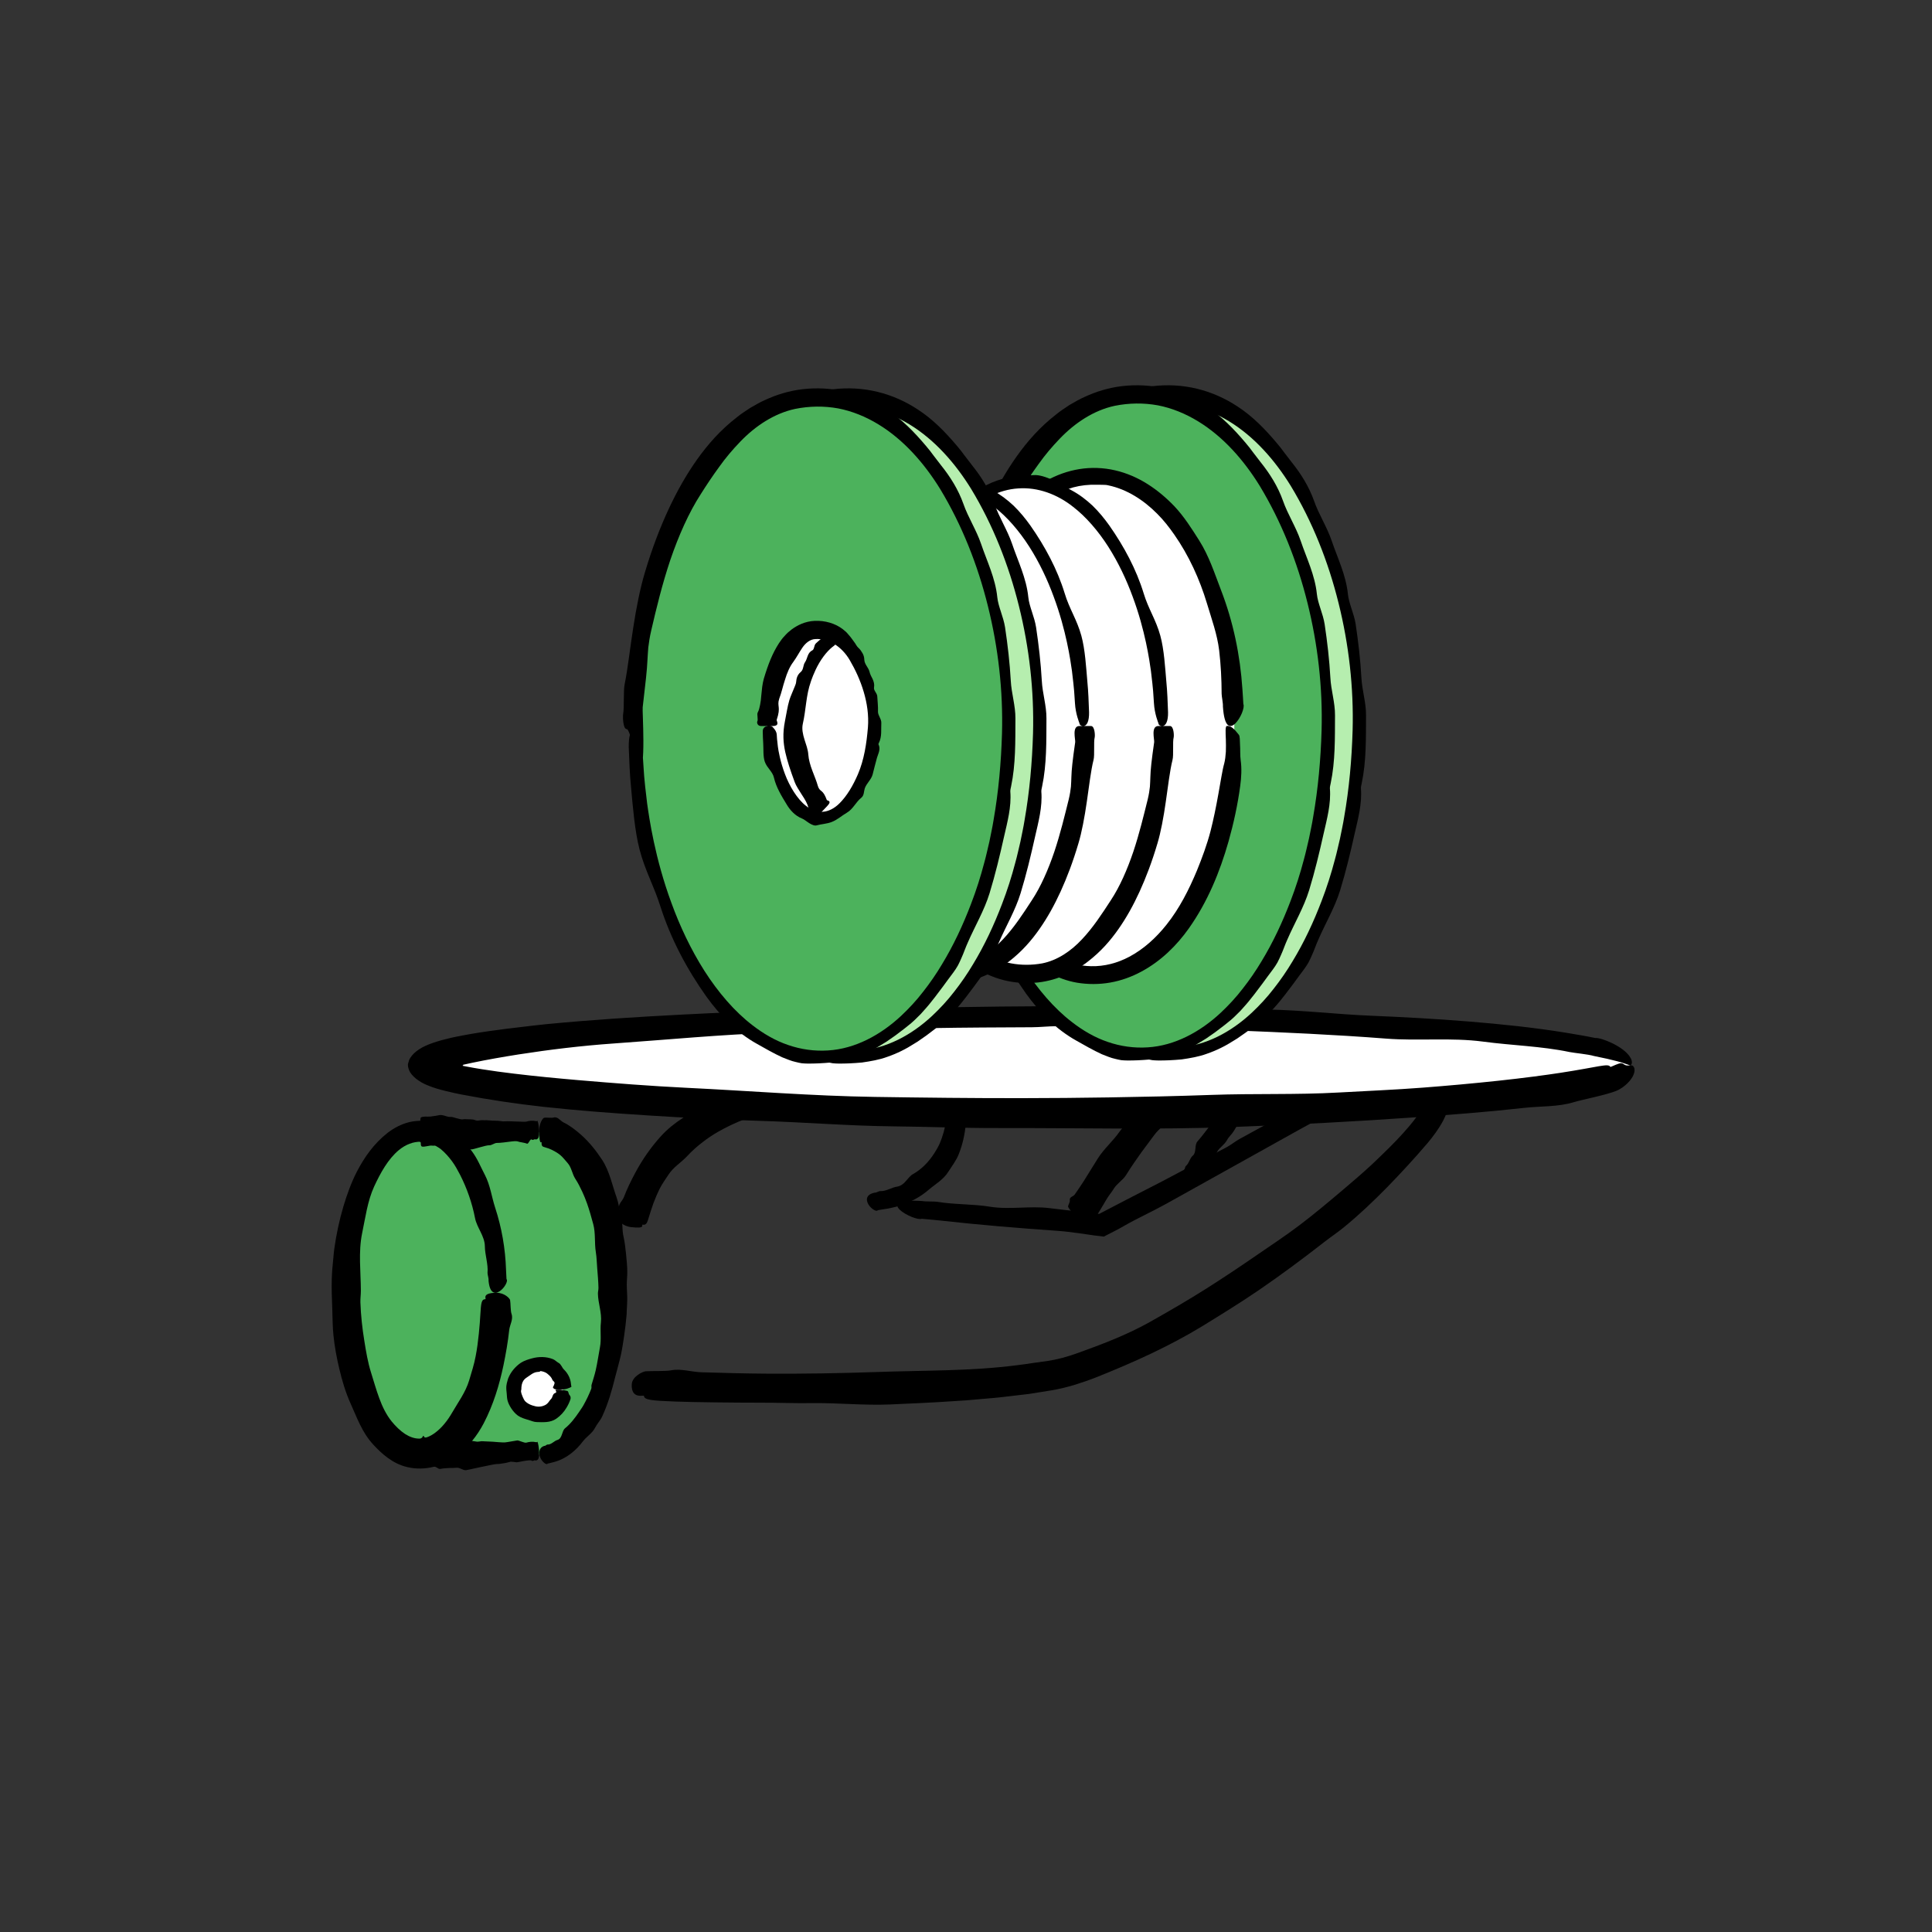 <?xml version="1.0" encoding="utf-8"?>
<!-- Generator: Adobe Illustrator 23.0.4, SVG Export Plug-In . SVG Version: 6.00 Build 0)  -->
<svg version="1.0" xmlns="http://www.w3.org/2000/svg" xmlns:xlink="http://www.w3.org/1999/xlink" x="0px" y="0px"
	 viewBox="0 0 500 500" style="enable-background:new 0 0 500 500;" xml:space="preserve">
<rect x="0" y="0" width="500" height="500" fill="#333333" stroke="none"/>
<style type="text/css">
	.st0{fill:#4CB25C;}
	.st1{fill:#B6EEAF;}
	.st2{fill:#FFFFFF;}
	.st3{fill:none;}
	.st4{fill:none;stroke:#FFFFFF;stroke-miterlimit:10;}
	.st5{fill:none;stroke:#000000;stroke-miterlimit:10;}
	.st6{display:none;}
	.st7{display:inline;fill:none;stroke:#B6EEAF;stroke-width:4;stroke-miterlimit:10;}
</style>
<g id="Ebene_3">
</g>
<g id="Ebene_2">
	<g>
		<g>
			<polygon class="st0" points="91.82,312.82 89.32,343.02 98.04,369.62 110.04,378.46 144.18,376.1 156.31,356.3 159.22,329.24 
				155.39,309.91 145.72,293.99 142.19,293.01 105.38,293.01 			"/>
		</g>
		<g>
			<g>
				<path d="M227.16,313.21c0.52-0.09,1.16-0.23,1.82-0.31c1.01-0.11,2.02-0.39,3.03-0.62c0.99-0.32,2-0.6,2.95-1.05
					c1.94-0.81,3.79-1.94,5.41-3.34c1.7-1.45,3.8-2.62,5.04-4.62c0.93-1.47,2.03-2.87,2.68-4.49c1.05-2.58,1.6-5.26,1.88-7.92
					c0.13-1.33,0.18-2.65,0.18-3.97c0-0.51-0.02-1.7-0.09-2.64c-0.05-0.99-0.19-1.93-0.33-2.86c-0.11-0.61-0.16-1.28-0.31-1.86
					c-1.88-0.24-3.75-0.49-5.7-0.67l-2-0.18l-1.83-0.13c-2.17-0.11-4.33-0.16-6.49-0.19c-2.66-0.05-5.31-0.06-7.96-0.04
					c-0.46,0.01-0.92,0.06-1.37,0.08c-1.34,0.03-2.69,0.05-4.03,0.13c-1.76,0.09-3.52,0.32-5.28,0.4c-1.61,0.07-3.22,0-4.83,0.07
					c-1,0.03-2.07,0.15-3.1,0.25c-1.04,0.09-2.08,0.21-3.11,0.39c-2.2,0.3-4.4,0.69-6.55,1.29c-1.31,0.41-2.69,0.58-4.04,0.89
					c-0.68,0.14-1.36,0.28-2.04,0.45c-0.67,0.2-1.33,0.42-1.98,0.69c-1.98,0.83-4.06,1.5-5.96,2.57l-3.22,1.82
					c-1.05,0.65-2.15,1.24-3.18,1.96c-2.1,1.35-4.09,2.94-5.77,4.81c-2.59,2.87-4.8,6.07-6.6,9.45c-1.08,2.03-2.1,4.09-2.92,6.25
					c-0.38,1.01-1.52,1.77-1.25,2.96c0.15,0.68-0.22,2.08-0.18,2.78c0.01,0.35,1.19,1.77,3.22,2.01c1.99,0.23,2.65,0.12,2.87-0.11
					c0.22-0.22,0-0.55,0.15-0.52c1.04,0.17,1.2-0.4,1.79-2.37c0.22-0.71,0.57-1.87,1.03-3.13c0.46-1.26,1.04-2.6,1.59-3.72
					c0.68-1.33,1.55-2.56,2.38-3.8c1.24-1.91,3.3-3.1,4.79-4.73c1.23-1.32,2.59-2.54,4.04-3.64c1.2-0.93,2.47-1.78,3.8-2.56
					c2.27-1.3,4.65-2.44,7.13-3.38c3.18-1.26,6.69-1.34,10.02-2.04c0.98-0.17,1.98-0.31,2.97-0.43l3-0.28
					c1.16-0.14,2.45-0.23,3.67-0.35c1.24-0.12,2.48-0.23,3.72-0.3c0.74-0.05,1.49,0.07,2.23,0.02c3.64-0.22,7.26-1.49,10.92-1.49
					c3.1,0.01,6.21-0.65,9.31-0.51l4.01,0.13l0.98,0c0.29,0,0.6,0,0.91,0.02c0.1,0.05,0.07,0.22,0.11,0.33
					c0.06,0.41,0.09,0.83,0.1,1.27c0.01,0.12,0,0.69,0,1.12c-0.02,0.45-0.02,0.9-0.05,1.34c-0.02,0.45,0.21,0.93,0.15,1.38
					c-0.28,2.15-0.87,4.22-1.69,6.15c-0.39,0.87-0.87,1.69-1.38,2.48c-1.42,2.23-3.26,4.13-5.5,5.4c-0.72,0.36-1.2,1.11-1.82,1.76
					c-0.58,0.71-1.3,1.28-2.16,1.46c-1.57,0.2-2.92,1.27-4.58,1.19c-0.28-0.02-0.97,0.45-1.33,0.39c-2.29,0.45-2.36,1.86-1.69,3.01
					C225.37,312.81,226.86,313.71,227.16,313.21z"/>
			</g>
		</g>
		<g>
			<g>
				<path d="M238.54,315.42c1.31,0.12,2.95,0.25,4.59,0.43c10.13,1.13,20.23,1.97,30.43,2.68c1.88,0.13,3.74,0.36,5.6,0.62l2.79,0.4
					l1.39,0.2l2.33,0.28c1-0.52,2.01-1.03,3.02-1.55c0.73-0.38,1.45-0.77,2.17-1.19c3.56-2.04,7.34-3.74,10.93-5.73l34.58-19.27
					c5.2-2.86,10.47-5.61,15.72-8.38l0.47-0.32l-0.07,0.06l-0.04,0.03l-0.01,0.01l0,0c0.6,0.85-0.83-1.15-0.68-0.94l0.01,0.02
					l0.05,0.07c0.14,0.18,0.27,0.36,0.39,0.55l0.18,0.28c0.05,0.09,0.01,0.03,0.02,0.05c-0.01,0,0.01,0,0.01-0.01l0.1-0.05
					c0.1-0.04,0.18-0.09,0.32-0.13c0.23-0.09,0.53-0.17,0.82-0.24c0.61-0.13,1.28-0.23,1.99-0.26c2.45-0.15,5.15,0.19,7.8,0.72
					c0.67,0.12,1.33,0.29,2,0.45l1,0.24l0.82,0.23c0.39,0.13,1.03,0.2,1.15,0.72c0.07,0.29-0.01,0.6-0.11,0.87
					c-0.06,0.14-0.11,0.27-0.19,0.41c-0.05,0.09-0.05,0.1-0.14,0.26l-0.29,0.49c-0.8,1.31-1.81,2.64-2.89,3.92
					c-2.16,2.58-4.59,5.06-7.1,7.47c-0.87,0.83-1.72,1.69-2.61,2.51c-2.6,2.4-5.3,4.72-8.02,7.01c-3.57,3.02-7.17,6.04-10.91,8.86
					c-3.41,2.58-6.99,4.94-10.51,7.36c-4.44,3.06-8.91,6.06-13.46,8.94c-4.82,3.05-9.75,5.9-14.68,8.68
					c-6.08,3.4-12.63,5.85-18.96,8.12c-2.45,0.87-4.9,1.54-7.37,1.91l-3.93,0.55c-1.31,0.19-2.61,0.41-3.94,0.55
					c-12.01,1.57-24.31,1.33-36.55,1.78c-9.41,0.32-18.84,0.48-28.28,0.42c-5.66-0.03-11.32-0.2-16.97-0.36
					c-2.67-0.09-5.22-1-7.79-0.51c-1.5,0.29-4.97,0.14-6.58,0.25c-0.79,0.05-3.53,1.34-3.64,3.36c-0.21,4,3.15,2.71,3.16,3.02
					c0.06,1.04,1.99,1.23,8.23,1.46c4.51,0.17,14.56,0.29,21.94,0.29c4.44-0.01,8.89,0.18,13.34,0.11
					c6.7-0.08,13.42,0.63,20.15,0.35c5.46-0.25,10.92-0.47,16.39-0.85l3.42-0.22l3.43-0.3c2.28-0.21,4.56-0.36,6.86-0.66
					c1.95-0.23,3.9-0.44,5.86-0.69l5.88-0.94c1.99-0.33,4.09-0.85,6.03-1.44c1.95-0.6,3.87-1.27,5.73-2.01
					c9.51-3.81,18.71-7.95,27.3-13.19c4.98-3.07,9.96-6.13,14.77-9.43c5.72-3.92,11.27-8.05,16.73-12.31
					c1.63-1.27,3.36-2.42,4.97-3.73c3.96-3.22,7.68-6.76,11.28-10.42c3.59-3.69,7.08-7.46,10.51-11.49
					c1.45-1.73,2.82-3.57,4.01-5.77c0.76-1.49,1.49-3.32,1.52-4.99c0.06-0.85-0.15-1.67-0.43-2.45c-0.34-0.77-0.88-1.44-1.51-1.95
					c-0.32-0.26-0.69-0.44-1.04-0.66c-0.35-0.2-0.81-0.31-1.2-0.46c-0.4-0.16-0.87-0.24-1.3-0.37l-1.1-0.28
					c-1.09-0.25-2.19-0.48-3.29-0.69c-2.21-0.41-4.47-0.71-6.81-0.84c-1.4-0.09-2.86-0.04-4.35,0.15c-0.75,0.1-1.51,0.24-2.3,0.49
					c-0.39,0.11-0.8,0.26-1.21,0.43c-0.22,0.1-0.41,0.18-0.65,0.31c-0.26,0.15-0.38,0.19-0.86,0.56l0.45-0.3l-14.79,8.23l-13.8,7.55
					c-1.16,0.64-2.18,1.51-3.34,2.13l-16.68,8.83l-7.65,3.93c-2.9,1.5-5.79,3.01-8.68,4.51l-6.05-0.68l-6.84-0.81
					c-5.08-0.63-10.29,0.45-15.33-0.36c-4.54-0.74-9.16-0.52-13.69-1.28c-0.79-0.13-2.98-0.01-3.95-0.2
					C225.27,309.97,236.66,316.19,238.54,315.42z"/>
			</g>
		</g>
		<g>
			<g>
				<path d="M310.39,305.18c0.18-0.26,0.38-0.61,0.62-0.92c1.52-1.93,2.8-4,3.98-6.17c0.62-1.15,1.91-1.83,2.53-2.99
					c0.46-0.88,1.27-1.53,1.78-2.38c0.83-1.35,1.63-2.73,2.43-4.1l0.6-1.03l0.3-0.51l0.52-0.83l2.06-3.26
					c0.69-1.19,1.37-2.35,2.12-3.56l0.28-0.45c0.03-0.07,0.13-0.16,0.1-0.21l-0.24-0.1l-0.95-0.39l-1.92-0.76
					c-1.96-0.77-4.18-1.4-6.43-1.9l-1.42-0.3c-0.45-0.08-0.9-0.18-1.35-0.25c-0.91-0.15-1.83-0.28-2.76-0.36
					c-0.32-0.03-0.65-0.01-0.97-0.03l-0.72-0.03l-0.44-0.02c-0.18-0.01-0.36,0-0.54,0.01c-0.36,0.08-0.72,0.11-1.08,0.16
					c-0.36,0.08-0.69,0.24-1.03,0.36c-0.47,0.15-0.85,0.41-1.17,0.6l-0.49,0.31l-0.41,0.32c-0.57,0.42-1.06,0.85-1.56,1.25
					c-0.91,0.73-1.85,1.35-2.67,2.1c-1.03,0.94-1.94,1.96-2.86,2.96c-0.95,1.07-1.92,2.12-2.75,3.27c-1.01,1.42-2.63,2.35-3.62,3.77
					c-0.77,1.09-1.79,1.98-2.55,3.08c-1.71,2.48-4.08,4.46-5.68,7.02l-3.65,5.87c-0.73,1.17-1.54,2.28-2.31,3.43
					c-0.36,0.54-1.41,0.6-1.27,1.44c0.09,0.49-0.39,1.19-0.46,1.62c-0.03,0.21,0.78,1.54,2.48,2.64c3.35,2.18,2.56,0.75,2.83,0.91
					c0.89,0.55,1.21,0.22,2.03-1.01c0.59-0.89,1.79-2.96,2.69-4.47c0.54-0.91,1.25-1.71,1.79-2.61c0.83-1.37,2.38-2.22,3.21-3.58
					c0.67-1.11,1.4-2.17,2.12-3.24c0.6-0.89,1.22-1.77,1.85-2.64l3.27-4.4c1.37-1.89,3.45-3.19,4.87-4.97
					c0.83-1.03,1.81-1.94,2.69-2.86c1.04-1.11,2.07-2.23,3.08-3.04c0.31-0.28,0.67-0.28,0.94-0.5c0.12-0.07,0.28-0.18,0.3-0.24
					c0.02-0.06-0.01-0.09-0.01-0.15c0-0.06,0.01-0.12,0.03-0.19c0.03-0.03-0.01-0.07,0.12-0.1l0.4-0.1
					c1.06-0.24,2.18-0.43,3.28-0.24c0.46,0.06,0.93,0.12,1.41,0.14l0.72,0.04c0.29,0.02,0.27-0.03,0.39-0.04
					c0.36-0.09,0.88-0.13,1.25,0c0.33,0.12,0.79,0.19,1.18,0.32c-0.14,0.3-0.28,0.63-0.48,0.99c-0.13,0.23-0.28,0.46-0.42,0.7
					l-0.62,1c-0.17,0.27-0.11,0.69-0.29,0.95c-0.86,1.24-1.76,2.46-2.67,3.67c-0.41,0.55-0.87,1.07-1.3,1.62
					c-1.21,1.54-2.35,3.13-3.65,4.61c-0.82,0.93-0.2,2.82-1.17,3.64c-0.87,0.74-0.96,2.01-1.86,2.74c-0.16,0.13-0.18,0.74-0.39,0.88
					C305.06,305.57,310.93,306.07,310.39,305.18z"/>
			</g>
		</g>
		<g>
			<g>
				<path d="M141.75,378.76c0.44-0.05,0.95-0.24,1.49-0.35c3.31-0.84,5.82-3.02,7.6-5.37c0.93-1.24,2.4-2.07,3.12-3.46
					c0.52-1.04,1.37-1.9,1.86-2.95c1.56-3.36,2.55-6.84,3.4-10.29c0.5-1.99,1.1-3.94,1.52-5.94c0.32-1.52,0.54-3.05,0.77-4.58
					c0.27-1.88,0.51-3.77,0.66-5.66c0.03-0.33,0.01-0.66,0.03-0.99c0.05-0.96,0.13-1.92,0.13-2.89c0.01-1.27-0.12-2.53-0.12-3.79
					c-0.01-1.15,0.16-2.31,0.13-3.47c-0.02-1.46-0.16-2.92-0.31-4.37c-0.16-1.54-0.32-3.09-0.66-4.6c-0.44-1.85-0.14-3.87-0.7-5.73
					c-0.42-1.43-0.57-2.94-1.07-4.36c-1.16-3.18-1.78-6.69-3.74-9.75c-1.52-2.31-3.25-4.55-5.5-6.54c-1.33-1.18-2.81-2.35-4.58-3.22
					c-0.41-0.21-0.74-0.59-1.15-0.88c-0.39-0.3-0.83-0.52-1.37-0.35c-0.61,0.16-1.85-0.07-2.45,0.06c-0.33,0.07-1.31,1.43-1.26,3.46
					c0.02,4,0.6,2.59,0.62,2.9c-0.04,0.52,0.03,0.8,0.21,0.99c0.09,0.09,0.21,0.16,0.38,0.2c0.16,0.06,0.36,0.13,0.6,0.19
					c0.69,0.16,2.39,0.89,3.6,1.88c0.72,0.58,1.28,1.37,1.94,2.09c1.01,1.12,1.17,2.83,2,4.1c0.69,1.04,1.26,2.19,1.8,3.35
					c0.45,0.97,0.86,1.98,1.22,3c0.63,1.75,1.11,3.56,1.61,5.37c0.64,2.34,0.28,4.86,0.67,7.23c0.23,1.39,0.24,2.81,0.36,4.21
					c0.13,1.67,0.29,3.34,0.32,5.02c0.01,0.5-0.14,1-0.14,1.5c0.03,2.45,1.05,4.99,0.77,7.48c-0.24,2.1,0.16,4.29-0.24,6.39
					c-0.38,2.01-0.65,4.03-1.11,6.02c-0.29,1.27-0.71,2.5-1.07,3.74c-0.09,0.31,0.05,0.71-0.07,1.01c-0.56,1.45-1.23,2.85-1.98,4.19
					c-0.33,0.62-0.76,1.17-1.13,1.75c-1.09,1.61-2.26,3.15-3.68,4.29c-0.44,0.36-0.59,0.98-0.81,1.6c-0.21,0.62-0.51,1.21-1.08,1.39
					c-0.99,0.27-1.63,1.28-2.69,1.22c-0.17-0.01-0.54,0.42-0.78,0.34c-1.31,0.38-1.55,1.71-1.09,2.93c0.23,0.6,0.65,1.15,1.07,1.48
					C141.24,378.93,141.64,379.01,141.75,378.76z"/>
			</g>
		</g>
		<g>
			<g>
				<path d="M131.08,331.03c-0.03-0.7-0.08-1.58-0.12-2.46c-0.18-5.44-1.11-10.84-2.83-16.08c-0.9-2.76-1.24-5.73-2.64-8.42
					c-1.06-2.01-1.91-4.19-3.35-6.11c-1.14-1.53-2.45-2.99-4.01-4.28c-1.56-1.28-3.4-2.4-5.5-3.05c-2.1-0.65-4.44-0.74-6.6-0.25
					c-2.16,0.51-4.06,1.54-5.67,2.76c-3.66,2.87-6.14,6.47-8.06,10.2c-1.45,2.85-2.5,5.83-3.41,8.82c-1.09,3.69-1.88,7.43-2.4,11.21
					c-0.1,0.65-0.12,1.31-0.2,1.97c-0.2,1.92-0.38,3.84-0.43,5.76c-0.07,2.53,0.04,5.06,0.13,7.58c0.08,2.3,0.07,4.62,0.31,6.93
					c0.3,2.91,0.83,5.8,1.52,8.67c0.72,3.03,1.61,6.07,2.92,8.97c1.61,3.53,2.91,7.42,5.86,10.61c1.12,1.21,2.34,2.41,3.8,3.47
					c1.45,1.05,3.17,1.95,5.1,2.37c2.17,0.51,4.52,0.45,6.67-0.08c2.16-0.53,4.1-1.52,5.75-2.7c3.29-2.38,5.59-5.4,7.26-8.56
					c2.53-4.87,4.04-9.93,5.11-14.99c0.63-3.04,1.16-6.08,1.49-9.14c0.16-1.43,1.11-2.78,0.6-4.2c-0.28-0.83-0.21-2.71-0.37-3.58
					c-0.08-0.44-1.47-1.89-3.5-1.88c-4,0.01-2.58,1.63-2.89,1.65c-1.05,0.04-1.12,0.99-1.31,4.05c-0.12,2.21-0.5,7.15-1.21,10.7
					c-0.39,2.14-1.07,4.2-1.68,6.26c-0.93,3.12-2.92,5.75-4.4,8.34c-1.21,2.11-2.73,3.99-4.39,5.21c-1.38,1.05-2.8,1.54-4.2,1.53
					c-1.19-0.01-2.41-0.44-3.63-1.22c-1.21-0.81-2.38-1.93-3.45-3.24c-1.36-1.7-2.39-3.77-3.18-5.95c-0.81-2.18-1.44-4.44-2.15-6.7
					c-0.83-2.64-1.29-5.41-1.73-8.17c-0.54-3.28-0.9-6.62-1.02-9.97c-0.03-1,0.12-2.01,0.12-3.01c-0.01-4.9-0.68-9.97,0.32-14.86
					c0.86-4.09,1.39-8.35,3.12-12.13c1.66-3.58,3.61-7.1,6.38-9.41c1.76-1.45,3.77-2.24,5.77-2.16c0.25-0.01,0.51-0.04,0.78-0.06
					c0.27-0.04,0.54-0.04,0.8,0.04c2.48,0.68,4.68,2.7,6.42,5.06c0.8,1.08,1.45,2.29,2.09,3.51c1.77,3.48,3.11,7.29,3.87,11.22
					c0.48,2.45,2.51,4.65,2.54,7.26c0.02,2.32,0.89,4.56,0.69,6.9c-0.03,0.4,0.35,1.48,0.26,1.99c0.3,3.35,1.66,3.57,2.88,2.76
					C130.56,333.36,131.57,331.49,131.08,331.03z"/>
			</g>
		</g>
		<g>
			<g>
				<path d="M139.01,290.14c-0.11,0-0.24,0.03-0.37,0c-0.82-0.19-1.64-0.09-2.46,0.14c-0.44,0.12-4.42-0.18-5.48-0.08
					c-0.61,0.06-1.22-0.1-1.83-0.14c-0.46-0.03-0.93-0.02-1.39-0.04c-0.57-0.03-1.14-0.08-1.71-0.12c-0.1-0.01-0.2,0.03-0.3,0.03
					c-0.29-0.01-0.58-0.05-0.87-0.03c-0.38,0.02-0.76,0.14-1.14,0.11c-0.35-0.02-0.69-0.23-1.04-0.28
					c-0.44-0.06-0.88-0.05-1.31-0.06c-0.46-0.01-0.93-0.07-1.39,0.02c-0.57,0.11-2.59-0.69-3.03-0.64
					c-0.99,0.12-1.99-0.64-2.98-0.46c-0.76,0.14-1.53,0.28-2.29,0.37c-0.46,0.05-0.91,0.01-1.37,0.01c-0.22,0-1.03,0.08-1.16,0.26
					c-0.06,0.09-0.28,1.5-0.28,3.53c0,4,0.26,2.56,0.27,2.87c0.01,1.04,0.16,1.13,0.66,1.13c0.36,0,1.17-0.17,1.76-0.27
					c0.36-0.06,0.71,0.06,1.07,0c0.54-0.1,1.07,0.68,1.61,0.57c0.44-0.1,0.87-0.13,1.31-0.17c0.36-0.04,0.73-0.06,1.09-0.07
					c0.62-0.02,1.24,0.01,1.86-0.06c0.8-0.09,1.59,0.71,2.39,0.63c0.46-0.05,0.93,0.08,1.39,0.08c0.55-0.01,3.76-1.11,4.57-1.07
					c0.69,0.04,1.38-0.64,2.06-0.61c0.66,0.03,2.83-0.26,3.25-0.32c0.11-0.01,1.33-0.19,1.84-0.12c0.23,0.03,0.46,0.12,0.69,0.18
					c0.65,0.15,1.31,0.2,1.96,0.45c0.41,0.16,0.82-1.4,1.23-1.06c0.37,0.31,0.74-0.33,1.11,0.01c0.06,0.06,0.24-0.26,0.32-0.16
					C140.11,294.34,139.15,289.2,139.01,290.14z"/>
			</g>
		</g>
		<g>
			<g>
				<path d="M139.01,373.22c-0.11,0-0.24,0.03-0.37,0c-0.82-0.19-1.64-0.09-2.46,0.14c-0.44,0.12-1.96-0.63-2.3-0.58
					c-1.06,0.14-2.12,0.4-3.19,0.51c-0.61,0.06-2.76-0.15-3.23-0.18c-0.57-0.03-1.91-0.09-2.01-0.09c-0.29-0.01-0.58-0.05-0.87-0.03
					c-0.38,0.02-0.76,0.14-1.14,0.11c-0.35-0.02-1.92-0.33-2.36-0.34c-0.46-0.01-0.93-0.07-1.39,0.02
					c-0.57,0.11-1.14-0.56-1.71-0.48c-0.44,0.06-0.88-0.21-1.32-0.16c-0.99,0.12-1.99-0.64-2.98-0.46
					c-0.76,0.14-1.53,0.28-2.29,0.37c-0.46,0.05-0.91,0.01-1.37,0.01c-0.22,0-0.42-0.84-0.63-0.25c-0.12,0.34-0.4,0.33-0.53,0.51
					c-0.06,0.09-0.28,1.5-0.28,3.53c0,4,0.26,2.56,0.27,2.87c0.01,1.04,0.16,1.13,0.66,1.13c0.36,0,1.17-0.17,1.76-0.27
					c0.36-0.06,0.71,0.06,1.07,0c0.54-0.1,1.07,0.68,1.61,0.57c0.44-0.1,0.87-0.13,1.31-0.17c0.36-0.04,0.73-0.06,1.09-0.07
					c0.62-0.02,1.24,0.01,1.86-0.06c0.8-0.09,1.59,0.71,2.39,0.63c0.46-0.05,7.34-1.63,8.03-1.6c0.66,0.03,1.32-0.16,1.98-0.23
					c0.42-0.05,1.48-0.37,1.58-0.37c0.51,0.02,1.01,0.09,1.52,0.16c0.23,0.03,3.47-0.77,3.88-0.43c0.37,0.31,0.74-0.33,1.11,0.01
					c0.06,0.06,0.24-0.26,0.32-0.16C140.11,377.43,139.15,372.28,139.01,373.22z"/>
			</g>
		</g>
		<g>
			<g>
				<ellipse class="st2" cx="265.22" cy="275.68" rx="156.63" ry="12.29"/>
			</g>
			<g>
				<g>
					<path d="M412.84,268.63c-2.18-0.46-4.92-0.92-7.63-1.37c-8.4-1.36-16.77-2.22-25.15-2.9c-8.38-0.68-16.78-1.14-25.21-1.49
						c-8.92-0.37-17.69-1.43-26.65-1.6c-6.77-0.13-13.57-0.62-20.35-0.73c-21.76-0.34-43.52-0.17-65.27,0.18
						c-12.52,0.2-25.05,0.31-37.57,0.68c-9.52,0.28-19.03,0.69-28.55,1.18c-11.71,0.61-23.42,1.34-35.14,2.48
						c-2.03,0.2-4.05,0.45-6.08,0.69c-2.97,0.34-5.95,0.71-8.92,1.14c-1.49,0.21-2.98,0.45-4.47,0.7l-2.24,0.41l-1.12,0.22
						l-0.84,0.17l-0.92,0.2c-3.17,0.73-6.37,1.69-8.3,3c-0.98,0.65-1.69,1.33-2.21,2.13c-0.29,0.39-0.43,0.85-0.57,1.42
						c-0.21,0.58,0.03,1.25,0.18,1.71c0.36,0.95,1.01,1.62,1.83,2.31c0.85,0.66,1.88,1.3,3.25,1.82c0.64,0.28,1.4,0.5,2.1,0.74
						c0.76,0.21,1.5,0.44,2.29,0.62c0.78,0.18,1.56,0.38,2.36,0.55l1.75,0.36c7.15,1.38,14.23,2.42,21.35,3.21
						c8.97,0.97,17.94,1.64,26.92,2.21c9.5,0.6,19.01,1.11,28.51,1.39c11.68,0.34,23.32,1.32,35,1.44c8.99,0.09,18,0.46,26.99,0.44
						c20.36-0.05,40.74,0.48,61.11-0.28c15.63-0.59,31.26-1.39,46.9-2.5c9.37-0.67,18.75-1.38,28.14-2.43
						c4.42-0.5,8.85-0.22,13.01-1.5c2.43-0.72,8.25-1.81,11.04-2.95c0.68-0.26,2.12-1.1,3.32-2.48c0.59-0.69,1.14-1.52,1.3-2.51
						c0.06-0.5,0-0.91-0.2-1.21c-0.19-0.28-0.43-0.38-0.68-0.37c-0.5,0.01-0.94,0.08-1.27,0c-0.03-0.01-0.09-0.02-0.1-0.03
						c0,0-0.01-0.01-0.06-0.02c-0.07-0.02-0.13-0.04-0.2-0.08c-0.07-0.03-0.13-0.08-0.19-0.13c-0.13-0.08-0.14-0.07-0.2-0.11
						c-0.34-0.25-0.7-0.21-1.19-0.06c-0.98,0.3-2.1,0.95-2.17,0.81c-0.49-0.98-3.05,0.05-13.02,1.57
						c-3.59,0.55-9.44,1.34-15.92,2.03c-6.48,0.7-13.57,1.33-19.58,1.79c-7.24,0.56-14.51,0.85-21.77,1.26
						c-10.96,0.62-21.94,0.22-32.91,0.62c-8.9,0.32-17.82,0.51-26.73,0.65c-7.43,0.12-14.87,0.18-22.31,0.19
						c-12.69,0.02-25.37-0.13-38.05-0.32c-16.24-0.24-32.43-1.57-48.62-2.35c-9.44-0.46-18.86-1.2-28.24-2
						c-5.57-0.48-11.12-1.01-16.63-1.68c-2.75-0.33-5.49-0.7-8.2-1.13c-1.35-0.22-2.7-0.44-4.02-0.7l-0.98-0.19
						c-0.06-0.01-0.07-0.06-0.01-0.09c0.05-0.03,0.16-0.04,0.15-0.04c-0.01,0-0.05-0.01-0.06-0.05c0-0.02,0-0.04,0.02-0.07l0-0.01
						c0,0-0.03,0,0.14-0.04l0.73-0.16l1.46-0.32c3.92-0.82,7.95-1.52,11.99-2.16c8.09-1.26,16.29-2.25,24.51-2.83
						c13.98-0.98,27.96-2.34,42.01-2.81c13.49-0.45,26.99-0.94,40.5-1.18c8.62-0.15,17.24-0.18,25.86-0.22
						c2.17-0.01,4.34-0.28,6.5-0.27c10.35,0.07,20.69,0.26,31.03,0.54c4.71,0.13,9.42,0.33,14.13,0.52
						c13.35,0.53,26.71,1.12,40,2.15c8.36,0.65,16.81-0.32,25.12,0.78c7.46,1,15.02,1.16,22.34,2.69c1.27,0.26,4.8,0.57,6.33,1.03
						c2.63,0.53,4.6,0.97,5.99,1.35c1.42,0.37,2.16,0.67,2.57,0.8c0.11,0.04,0.2,0.07,0.27,0.09c0.09,0.04,0.16,0.07,0.23,0.09
						c0.16,0.06,0.31,0.1,0.45,0.02c0.13-0.06,0.31-0.31,0.31-0.63c0.03-0.35-0.09-0.77-0.3-1.16c-0.88-1.62-2.88-2.93-4.72-3.84
						C415.42,269.09,413.63,268.56,412.84,268.63z"/>
				</g>
			</g>
		</g>
		<g>
			<g>
				<circle class="st2" cx="139.54" cy="359.64" r="6.18"/>
			</g>
			<g>
				<g>
					<path d="M147.85,358.74c-0.02-0.18-0.08-0.4-0.09-0.62c-0.11-1.4-0.82-2.72-1.81-3.69c-0.52-0.48-0.71-1.37-1.41-1.73
						c-0.5-0.27-0.9-0.74-1.45-0.96c-1.76-0.69-3.68-0.67-5.4-0.2c-0.99,0.27-2,0.58-2.88,1.14c-0.66,0.44-1.25,0.98-1.78,1.57
						c-0.64,0.74-1.17,1.59-1.53,2.51c-0.06,0.16-0.1,0.33-0.14,0.49c-0.15,0.48-0.27,0.97-0.32,1.47c-0.05,0.66,0.03,1.31,0.1,1.96
						c0.06,0.59,0.05,1.21,0.22,1.8c0.2,0.75,0.58,1.43,1,2.08c0.46,0.67,1,1.31,1.66,1.79c0.83,0.58,1.81,0.86,2.73,1.12
						c0.7,0.21,1.4,0.55,2.16,0.56c0.84,0.03,1.69,0.06,2.56-0.02c0.87-0.08,1.75-0.34,2.48-0.84c1.11-0.77,2.03-1.77,2.69-2.91
						c0.4-0.67,0.75-1.38,0.99-2.13c0.09-0.36,0.1-0.74-0.27-1.14c-0.21-0.23-0.16-0.44-0.27-0.65c-0.07-0.13-0.05-0.31-0.31-0.37
						c-0.82-0.2-1.64-0.34-2.74-0.32c-0.37,0.01-0.28,0.13-0.18,0.31c0.12,0.18,0.18,0.42-0.11,0.52c-0.63,0.19-0.69,0.76-0.89,1.21
						c-0.1,0.27-0.36,0.44-0.52,0.67c-0.25,0.35-0.51,0.74-0.88,1.03c-0.3,0.24-0.66,0.38-1.02,0.5c-0.31,0.09-0.63,0.14-0.96,0.15
						c-0.56,0.02-1.1-0.12-1.63-0.29c-0.68-0.21-1.37-0.55-1.92-1.09c-0.3-0.33-0.47-0.75-0.65-1.14c-0.21-0.47-0.39-0.96-0.45-1.49
						c0-0.16,0.09-0.32,0.09-0.47c0-0.75,0.1-1.55,0.51-2.21c0.35-0.57,0.96-0.9,1.45-1.24c0.48-0.33,0.96-0.71,1.55-0.91
						c0.37-0.13,0.77-0.15,1.17-0.19c0.1,0,0.21-0.19,0.32-0.18c0.49,0.07,0.97,0.22,1.4,0.45c0.19,0.12,0.37,0.25,0.53,0.4
						c0.47,0.39,0.9,0.84,1.1,1.4c0.12,0.33,0.63,0.47,0.57,0.91c-0.09,0.39-0.24,0.74-0.44,1.05c-0.04,0.05,0.21,0.15,0.15,0.22
						c0.16,0.36,1.5,0.47,2.69,0.3C147.13,359.41,148.19,358.84,147.85,358.74z"/>
				</g>
			</g>
		</g>
		<g>
			<g>
				<g>
					<g>
						<ellipse class="st1" cx="303.27" cy="187.89" rx="48.89" ry="85.92"/>
					</g>
					<g>
						<g>
							<path d="M253.46,192.63c0.13,3.53,0.26,7.06,0.62,10.58c0.44,4.88,0.95,11.11,2.18,15.86c1.44,5.51,3.72,9.4,5.38,14.68
								c2.68,8.38,6.84,16.25,11.97,23.45c1.72,2.36,3.62,4.65,5.77,6.75c2.18,2.06,4.6,3.92,7.23,5.38c2,1.13,4.28,2.45,6.59,3.51
								c1.18,0.45,2.32,0.96,3.43,1.19c0.55,0.13,1.08,0.27,1.59,0.34c0.51,0.05,0.99,0.08,1.43,0.08c1.76,0.03,3.9-0.07,6.13-0.27
								c2.21-0.32,4.53-0.71,6.54-1.46c2.48-0.85,4.86-2.03,7.05-3.45l0.83-0.51l0.8-0.56c0.53-0.38,1.08-0.73,1.6-1.12
								c1.02-0.8,2.08-1.54,3.07-2.37c1.22-0.92,2.29-2,3.36-3.08c1.02-1.13,2.04-2.26,2.96-3.47c0.97-1.17,1.82-2.42,2.76-3.61
								c0.86-1.24,1.81-2.42,2.69-3.64c0.45-0.59,0.84-1.21,1.2-1.83c0.33-0.64,0.64-1.29,0.92-1.95c0.6-1.3,1.03-2.66,1.63-3.96
								c1.88-4.34,4.26-8.28,5.65-12.8c1.47-4.81,2.65-9.72,3.74-14.61c0.88-3.86,1.94-7.71,1.63-11.69
								c-0.03-0.39,0.11-0.9,0.2-1.34c1.21-5.74,1.09-11.71,1.12-17.59c0.03-3.29-1.04-6.54-1.2-9.76
								c-0.26-4.62-0.79-9.23-1.48-13.82c-0.43-2.78-1.77-5.38-2.01-7.79c-0.5-4.96-2.67-9.29-4.2-13.82
								c-1.23-3.6-3.35-6.83-4.58-10.36c-1.29-3.64-3.36-6.96-5.76-9.95c-0.66-0.86-1.31-1.71-1.96-2.55
								c-0.62-0.86-1.27-1.69-1.96-2.49c-2.95-3.5-6.2-6.87-10.17-9.44c-3.14-2.06-6.66-3.65-10.41-4.55
								c-3.74-0.91-7.67-1.13-11.52-0.66c-3.51,0.43-6.67,1.45-9.45,2.73c-1.42,0.61-2.68,1.38-3.94,2.09
								c-1.19,0.8-2.38,1.54-3.43,2.41c-4.3,3.33-7.54,7.04-10.33,10.96c-2.79,3.93-5.15,8.12-7.37,12.87
								c-2.2,4.76-4.27,10.09-6.16,16.48c-1.13,3.74-2.2,9.02-3,14.31c-0.83,5.29-1.4,10.58-2.19,14.43
								c-0.37,1.64-0.09,6.18-0.4,7.78c-0.11,0.59-0.06,3.9,0.94,3.89c1,0,3,0,3,0c2.01,0,0.98-4.83,1.12-5.65
								c0.77-6.56,1.11-9.6,1.22-12.02c0.08-1.2,0.12-2.24,0.23-3.46c0.15-1.21,0.34-2.6,0.78-4.49c1.28-5.53,2.83-11.95,4.93-18.19
								c2.12-6.22,4.8-12.27,7.85-16.97c1.53-2.43,3.11-4.79,4.79-7.09c1.65-2.32,3.48-4.48,5.45-6.52c3.9-4.06,8.78-7.32,14.2-8.48
								c3.71-0.75,7.48-0.79,11.14-0.13c3.65,0.7,7.16,2.15,10.4,4.12c6.51,3.96,11.84,10.01,15.98,16.71
								c5.63,9.3,9.72,19.63,12.38,30.35c2.67,10.72,3.94,21.85,3.64,32.93c-0.22,7.53-0.89,15.05-2.19,22.46
								c-0.29,1.86-0.71,3.69-1.07,5.53c-0.44,1.82-0.82,3.66-1.33,5.47c-0.95,3.63-2.09,7.2-3.43,10.68
								c-2.07,5.44-4.53,10.71-7.52,15.63c-1.47,2.47-3.1,4.83-4.86,7.07c-1.73,2.26-3.67,4.34-5.71,6.26
								c-5.3,4.94-11.89,8.53-18.91,8.95c-3.49,0.23-7-0.26-10.33-1.41c-3.34-1.13-6.46-2.96-9.3-5.17
								c-4.55-3.49-8.81-8.46-12.35-14c-3.54-5.56-6.4-11.67-8.52-17.51c-4.33-11.69-5.8-22.16-6.32-25.86
								c-0.91-7.47-0.78-7.49-1.05-11.24c-0.2-3.75-1.2-6.96-1.2-6.96s-0.01-1.01-1.01-1.01
								C253.96,187.89,253.41,189.7,253.46,192.63z"/>
						</g>
					</g>
				</g>
				<g>
					<g>
						<ellipse class="st0" cx="295.24" cy="187.89" rx="48.89" ry="85.92"/>
					</g>
					<g>
						<g>
							<path d="M245.43,192.63c0.13,3.53,0.26,7.06,0.62,10.58c0.44,4.88,0.95,11.11,2.18,15.86c1.44,5.51,3.72,9.4,5.38,14.68
								c2.68,8.38,6.84,16.25,11.97,23.45c1.72,2.36,3.62,4.65,5.77,6.75c2.18,2.06,4.6,3.92,7.23,5.38c2,1.13,4.28,2.45,6.59,3.51
								c1.18,0.45,2.32,0.96,3.43,1.19c0.55,0.13,1.08,0.27,1.59,0.34c0.51,0.05,0.99,0.08,1.43,0.08c1.76,0.03,3.9-0.07,6.13-0.27
								c2.21-0.32,4.53-0.71,6.54-1.46c2.48-0.85,4.86-2.03,7.05-3.45l0.83-0.51l0.8-0.56c0.53-0.38,1.08-0.73,1.6-1.12
								c1.02-0.8,2.08-1.54,3.07-2.37c1.22-0.92,2.29-2,3.36-3.08c1.02-1.13,2.04-2.26,2.96-3.47c0.97-1.17,1.82-2.42,2.76-3.61
								c0.86-1.24,1.81-2.42,2.69-3.64c0.45-0.59,0.84-1.21,1.2-1.83c0.33-0.64,0.64-1.29,0.92-1.95c0.6-1.3,1.03-2.66,1.63-3.96
								c1.88-4.34,4.26-8.28,5.65-12.8c1.47-4.81,2.65-9.72,3.74-14.61c0.88-3.86,1.94-7.71,1.63-11.69
								c-0.03-0.39,0.11-0.9,0.2-1.34c1.21-5.74,1.09-11.71,1.12-17.59c0.03-3.29-1.04-6.54-1.2-9.76
								c-0.26-4.62-0.79-9.23-1.48-13.82c-0.43-2.78-1.77-5.38-2.01-7.79c-0.5-4.96-2.67-9.29-4.2-13.82
								c-1.23-3.6-3.35-6.83-4.58-10.36c-1.29-3.64-3.36-6.96-5.76-9.95c-0.66-0.86-1.31-1.71-1.96-2.55
								c-0.62-0.86-1.27-1.69-1.96-2.49c-2.95-3.5-6.2-6.87-10.17-9.44c-3.14-2.06-6.67-3.65-10.41-4.55
								c-3.74-0.91-7.67-1.13-11.52-0.66c-3.51,0.43-6.67,1.45-9.45,2.73c-1.42,0.61-2.68,1.38-3.94,2.09
								c-1.19,0.8-2.38,1.54-3.43,2.41c-4.3,3.33-7.54,7.04-10.33,10.96c-2.79,3.93-5.15,8.12-7.37,12.87
								c-2.2,4.76-4.27,10.09-6.16,16.48c-1.13,3.74-2.2,9.02-3,14.31c-0.83,5.29-1.4,10.58-2.19,14.43
								c-0.37,1.64-0.09,6.18-0.4,7.78c-0.11,0.59-0.06,3.9,0.94,3.89c1,0,3,0,3,0c2.01,0,0.98-4.83,1.12-5.65
								c0.77-6.56,1.11-9.6,1.22-12.02c0.08-1.2,0.12-2.24,0.23-3.46c0.15-1.21,0.34-2.6,0.78-4.49c1.28-5.53,2.83-11.95,4.93-18.19
								c2.12-6.22,4.8-12.27,7.85-16.97c1.53-2.43,3.11-4.79,4.79-7.09c1.65-2.32,3.48-4.48,5.45-6.52c3.9-4.06,8.78-7.32,14.2-8.48
								c3.71-0.75,7.48-0.79,11.14-0.13c3.65,0.7,7.16,2.15,10.4,4.12c6.51,3.96,11.84,10.01,15.98,16.71
								c5.63,9.3,9.72,19.63,12.38,30.35c2.67,10.72,3.94,21.85,3.64,32.93c-0.22,7.53-0.89,15.05-2.19,22.46
								c-0.29,1.86-0.71,3.69-1.07,5.53c-0.44,1.82-0.82,3.66-1.33,5.47c-0.95,3.63-2.09,7.2-3.43,10.68
								c-2.07,5.44-4.53,10.71-7.52,15.63c-1.47,2.47-3.1,4.83-4.86,7.07c-1.73,2.26-3.67,4.34-5.71,6.26
								c-5.3,4.94-11.89,8.53-18.91,8.95c-3.49,0.23-7-0.26-10.33-1.41c-3.34-1.13-6.46-2.96-9.3-5.17
								c-4.55-3.49-8.81-8.46-12.35-14c-3.54-5.56-6.4-11.67-8.52-17.51c-4.33-11.69-5.8-22.16-6.32-25.86
								c-0.91-7.47-0.78-7.49-1.05-11.24c-0.2-3.75-1.2-6.96-1.2-6.96s-0.01-1.01-1.01-1.01
								C245.94,187.89,245.38,189.7,245.43,192.63z"/>
						</g>
					</g>
				</g>
			</g>
			<g>
				<g>
					<g>
						<ellipse class="st2" cx="282.88" cy="187.89" rx="36.56" ry="64.24"/>
					</g>
					<g>
						<g>
							<path d="M321.78,182.23c-0.03-1.12-0.18-2.53-0.25-3.94c-0.58-8.72-2.36-17.35-5.54-25.59c-1.67-4.34-3.09-8.81-5.66-12.86
								c-1.92-3.03-3.88-6.15-6.42-8.84c-2.05-2.14-4.34-4.09-6.9-5.71c-2.55-1.62-5.41-2.88-8.43-3.57
								c-3.02-0.7-6.18-0.81-9.23-0.32c-3.05,0.49-5.98,1.56-8.61,3.04c-6.05,3.46-10.74,8.56-14.35,14.14
								c-2.72,4.26-4.89,8.82-6.63,13.5c-1.09,2.88-2,5.81-2.77,8.77c-0.79,2.96-1.42,5.95-1.92,8.97
								c-0.18,1.04-0.31,2.09-0.44,3.14c-0.43,3.07-0.72,6.15-0.86,9.24c-0.18,4.06-0.09,8.12,0.12,12.18
								c0.2,3.7,0.42,7.4,0.95,11.08c0.68,4.64,1.72,9.23,3.09,13.74c1.48,4.76,3.27,9.47,5.72,13.89
								c2.99,5.43,6.88,10.44,11.75,14.52c1.89,1.55,3.91,3,6.12,4.18c2.21,1.18,4.62,2.08,7.14,2.52c2.86,0.48,5.8,0.48,8.65-0.02
								c2.86-0.5,5.6-1.5,8.11-2.86c5.04-2.71,9.12-6.73,12.27-11.19c4.86-6.88,8.01-14.6,10.25-22.46
								c1.33-4.72,2.37-9.5,3.02-14.34c0.31-2.28,0.43-4.52,0.12-6.73c-0.17-1.29-0.07-2.75-0.17-4.12c-0.04-0.84,0-2.08-0.3-2.43
								c-0.93-1.13-1.85-2.41-3.11-2.27c-0.42,0.05-0.33,1.56-0.25,3.52c0.02,0.98,0.05,2.08,0,3.15c-0.07,1.07-0.19,2.13-0.42,3.02
								c-0.51,1.78-0.92,4.72-1.52,7.93c-0.57,3.21-1.28,6.69-2.03,9.6c-0.91,3.49-2.17,6.88-3.52,10.2
								c-2.08,4.98-4.54,9.83-7.87,14c-2.68,3.38-5.91,6.32-9.61,8.29c-3.07,1.64-6.49,2.54-9.92,2.45
								c-5.9-0.09-11.46-3.17-15.83-7.41c-1.43-1.35-2.72-2.85-3.97-4.4c-1.2-1.59-2.37-3.21-3.4-4.93
								c-2.11-3.42-3.86-7.08-5.3-10.87c-1.68-4.42-2.87-9.03-3.78-13.69c-1.11-5.52-1.8-11.14-2.01-16.78
								c-0.06-1.69,0.04-3.38,0.06-5.06c0.05-8.3,0.91-16.62,2.97-24.65c1.76-6.81,4.47-13.35,7.98-19.32
								c1.69-2.87,3.58-5.6,5.74-8.07c2.15-2.48,4.61-4.67,7.38-6.32c1.76-1.05,3.63-1.88,5.58-2.42c1.95-0.52,3.97-0.74,5.98-0.67
								c0.51,0.01,1.02-0.02,1.53,0.01c0.51,0.02,1.03,0,1.53,0.14c4.82,1,9.17,3.82,12.7,7.39c1.63,1.62,3.05,3.45,4.38,5.35
								c3.76,5.39,6.56,11.5,8.47,17.85c1.19,3.99,2.65,7.94,3.15,12.12c0.44,3.75,0.63,7.51,0.64,11.26c0,0.65,0.39,2.41,0.33,3.22
								c0.35,5.42,1.79,5.76,3.18,4.46c0.68-0.65,1.32-1.71,1.74-2.71C321.81,183.54,321.99,182.6,321.78,182.23z"/>
						</g>
					</g>
				</g>
				<g>
					<g>
						<ellipse class="st2" cx="264.79" cy="187.89" rx="36.56" ry="64.24"/>
					</g>
					<g>
						<g>
							<path d="M302.29,184.35c-0.1-2.64-0.18-5.29-0.44-7.93c-0.32-3.66-0.58-8.35-1.56-11.91c-1.13-4.13-3.11-6.96-4.3-10.92
								c-1.93-6.3-5.1-12.17-8.9-17.6c-1.27-1.78-2.69-3.52-4.3-5.09c-1.64-1.55-3.47-2.94-5.46-4c-1.52-0.82-3.2-1.86-4.93-2.7
								c-1.74-0.77-3.51-1.35-4.86-1.24c-1.33,0.04-2.95,0.14-4.62,0.3c-1.66,0.26-3.4,0.55-4.91,1.12
								c-1.86,0.65-3.63,1.55-5.27,2.63c-1.65,1.05-3.21,2.22-4.73,3.39c-1.83,1.37-3.37,3.09-4.76,4.88
								c-1.42,1.78-2.71,3.63-4.15,5.39c-1.44,1.73-1.88,3.88-2.73,5.84c-1.37,3.26-3.34,6.14-4.37,9.54
								c-1.08,3.62-1.96,7.29-2.81,10.95c-0.69,2.88-1.61,5.76-1.19,8.77c0.04,0.3-0.08,0.67-0.17,1
								c-1.07,4.29-0.89,8.78-0.95,13.18c-0.04,2.47,0.98,4.89,1.08,7.31c0.16,3.46,0.55,6.92,1.03,10.37
								c0.3,2.09,1.49,3.99,1.59,5.82c0.21,3.76,2.02,6.96,3.13,10.36c0.89,2.71,2.62,5.07,3.43,7.77c0.85,2.79,2.41,5.29,4.26,7.51
								c0.51,0.64,0.99,1.28,1.48,1.91c0.46,0.65,0.94,1.28,1.45,1.89c2.2,2.66,4.59,5.26,7.59,7.25c2.37,1.59,5.05,2.82,7.9,3.53
								c2.85,0.72,5.86,0.91,8.83,0.59c2.7-0.3,5.14-1.06,7.28-2.02c1.09-0.46,2.06-1.04,3.03-1.59c0.91-0.61,1.83-1.17,2.63-1.83
								c3.3-2.54,5.75-5.36,7.85-8.35c2.1-2.99,3.86-6.17,5.51-9.77c1.64-3.6,3.18-7.63,4.6-12.43c0.85-2.82,1.6-6.8,2.16-10.78
								c0.59-3.98,1.02-7.95,1.74-10.83c0.33-1.23-0.01-4.65,0.3-5.84c0.11-0.45,0.04-2.93-0.96-2.93c-1,0-3,0-3,0
								c-2.01,0-0.97,3.59-1.09,4.2c-0.7,4.87-0.93,7.12-0.98,8.92c-0.04,0.9-0.05,1.67-0.12,2.58c-0.1,0.9-0.24,1.94-0.58,3.34
								c-1.02,4.09-2.16,8.85-3.71,13.48c-1.56,4.62-3.53,9.11-5.81,12.55c-2.3,3.54-4.59,7.06-7.44,10.09
								c-2.81,3.03-6.37,5.49-10.34,6.27c-2.71,0.49-5.44,0.49-8.08-0.01c-2.64-0.52-5.18-1.57-7.54-3
								c-4.75-2.87-8.7-7.31-11.75-12.27c-4.14-6.88-7.23-14.52-9.26-22.48c-2.03-7.95-3.02-16.24-2.74-24.49
								c0.39-11.19,2.11-22.42,6.09-32.78c1.56-4.02,3.39-7.92,5.61-11.55c2.19-3.63,4.77-7.01,7.77-9.81
								c3.87-3.63,8.66-6.23,13.72-6.53c5.05-0.36,10.09,1.51,14.21,4.79c3.31,2.55,6.45,6.2,9.07,10.29
								c2.62,4.1,4.74,8.62,6.32,12.95c3.23,8.66,4.34,16.44,4.72,19.19c0.67,5.55,0.58,5.56,0.78,8.35
								c0.15,2.79,1.15,5.17,1.15,5.17s0.01,0.75,1.01,0.75C301.76,187.9,302.33,186.54,302.29,184.35z"/>
						</g>
					</g>
				</g>
				<g>
					<g>
						<ellipse class="st2" cx="244.36" cy="187.89" rx="36.56" ry="64.24"/>
					</g>
					<g>
						<g>
							<path d="M281.85,184.35c-0.1-2.64-0.18-5.29-0.44-7.93c-0.32-3.66-0.58-8.35-1.56-11.91c-1.13-4.13-3.11-6.96-4.3-10.92
								c-1.93-6.3-5.1-12.17-8.9-17.6c-1.27-1.78-2.69-3.52-4.3-5.09c-1.64-1.55-3.47-2.94-5.47-4c-1.52-0.82-3.2-1.86-4.93-2.7
								c-1.74-0.77-3.51-1.35-4.86-1.24c-1.33,0.04-2.95,0.14-4.62,0.3c-1.66,0.26-3.4,0.55-4.91,1.12
								c-1.86,0.65-3.63,1.55-5.27,2.63c-1.65,1.05-3.21,2.22-4.73,3.39c-1.83,1.37-3.37,3.09-4.76,4.88
								c-1.42,1.78-2.71,3.63-4.15,5.39c-1.44,1.73-1.88,3.88-2.73,5.84c-1.37,3.26-3.34,6.14-4.37,9.54
								c-1.08,3.62-1.96,7.29-2.81,10.95c-0.69,2.88-1.61,5.76-1.19,8.77c0.04,0.3-0.08,0.67-0.17,1
								c-1.07,4.29-0.89,8.78-0.95,13.18c-0.04,2.47,0.98,4.89,1.08,7.31c0.16,3.46,0.55,6.92,1.03,10.37
								c0.3,2.09,1.49,3.99,1.59,5.82c0.21,3.76,2.02,6.96,3.13,10.36c0.89,2.71,2.62,5.07,3.43,7.77c0.84,2.79,2.41,5.29,4.26,7.51
								c0.51,0.64,1,1.28,1.48,1.91c0.46,0.65,0.94,1.28,1.45,1.89c2.2,2.66,4.59,5.26,7.59,7.25c2.37,1.59,5.05,2.82,7.9,3.53
								c2.85,0.72,5.86,0.91,8.83,0.59c2.7-0.3,5.14-1.06,7.28-2.02c1.09-0.46,2.06-1.04,3.03-1.59c0.91-0.61,1.83-1.17,2.63-1.83
								c3.3-2.54,5.75-5.36,7.85-8.35c2.1-2.99,3.86-6.17,5.51-9.77c1.64-3.6,3.18-7.63,4.6-12.43c0.85-2.82,1.6-6.8,2.17-10.78
								c0.59-3.98,1.02-7.95,1.74-10.83c0.33-1.23-0.01-4.65,0.3-5.84c0.11-0.45,0.04-2.93-0.96-2.93c-1,0-3,0-3,0
								c-2.01,0-0.97,3.59-1.09,4.2c-0.7,4.87-0.93,7.12-0.98,8.92c-0.04,0.9-0.05,1.67-0.12,2.58c-0.1,0.9-0.24,1.94-0.58,3.34
								c-1.02,4.09-2.16,8.85-3.71,13.48c-1.56,4.62-3.53,9.11-5.81,12.55c-2.3,3.54-4.59,7.06-7.44,10.09
								c-2.81,3.03-6.37,5.49-10.34,6.27c-2.71,0.49-5.44,0.49-8.08-0.01c-2.64-0.52-5.18-1.57-7.54-3
								c-4.75-2.87-8.7-7.31-11.75-12.27c-4.14-6.88-7.23-14.52-9.26-22.48c-2.03-7.95-3.02-16.24-2.74-24.49
								c0.39-11.19,2.11-22.42,6.09-32.78c1.56-4.02,3.39-7.92,5.61-11.55c2.19-3.63,4.77-7.01,7.77-9.81
								c3.87-3.63,8.66-6.23,13.72-6.53c5.05-0.36,10.09,1.51,14.21,4.79c3.31,2.55,6.45,6.2,9.07,10.29
								c2.62,4.1,4.74,8.62,6.32,12.95c3.23,8.66,4.34,16.44,4.72,19.19c0.67,5.55,0.58,5.56,0.78,8.35
								c0.15,2.79,1.15,5.17,1.15,5.17s0.01,0.75,1.01,0.75C281.33,187.9,281.89,186.54,281.85,184.35z"/>
						</g>
					</g>
				</g>
			</g>
			<g>
				<g>
					<g>
						<ellipse class="st1" cx="220.57" cy="188.7" rx="48.89" ry="85.92"/>
					</g>
					<g>
						<g>
							<path d="M170.75,193.43c0.13,3.53,0.26,7.06,0.62,10.58c0.44,4.88,0.95,11.11,2.18,15.86c1.44,5.51,3.72,9.4,5.38,14.68
								c2.68,8.38,6.84,16.25,11.97,23.45c1.72,2.36,3.62,4.65,5.77,6.75c2.18,2.06,4.6,3.92,7.23,5.38c2,1.13,4.28,2.45,6.59,3.51
								c1.18,0.45,2.32,0.96,3.43,1.19c0.55,0.13,1.08,0.27,1.59,0.34c0.51,0.05,0.99,0.08,1.43,0.08c1.76,0.03,3.9-0.07,6.13-0.27
								c2.21-0.32,4.53-0.71,6.54-1.46c2.48-0.85,4.86-2.03,7.05-3.45l0.83-0.51l0.8-0.56c0.53-0.38,1.08-0.73,1.6-1.12
								c1.02-0.8,2.08-1.54,3.07-2.37c1.22-0.92,2.29-2,3.36-3.08c1.02-1.13,2.04-2.26,2.96-3.47c0.97-1.17,1.82-2.42,2.76-3.61
								c0.86-1.24,1.81-2.42,2.69-3.64c0.45-0.59,0.84-1.21,1.2-1.83c0.33-0.64,0.64-1.29,0.92-1.95c0.6-1.3,1.03-2.66,1.63-3.96
								c1.88-4.34,4.26-8.28,5.65-12.8c1.47-4.81,2.65-9.72,3.74-14.61c0.88-3.86,1.94-7.71,1.63-11.69
								c-0.03-0.39,0.11-0.9,0.2-1.34c1.21-5.74,1.09-11.71,1.12-17.59c0.03-3.29-1.04-6.54-1.2-9.76
								c-0.26-4.62-0.79-9.23-1.48-13.82c-0.43-2.78-1.77-5.38-2.01-7.79c-0.5-4.96-2.67-9.29-4.2-13.82
								c-1.23-3.6-3.35-6.83-4.58-10.36c-1.29-3.64-3.36-6.96-5.76-9.95c-0.66-0.86-1.31-1.71-1.96-2.55
								c-0.62-0.86-1.27-1.69-1.96-2.49c-2.95-3.5-6.2-6.87-10.17-9.44c-3.14-2.06-6.66-3.65-10.41-4.55
								c-3.74-0.91-7.67-1.13-11.52-0.66c-3.51,0.43-6.67,1.45-9.45,2.73c-1.42,0.61-2.68,1.38-3.94,2.09
								c-1.19,0.8-2.38,1.54-3.43,2.41c-4.3,3.33-7.54,7.04-10.33,10.96c-2.79,3.93-5.15,8.12-7.37,12.87
								c-2.2,4.76-4.27,10.09-6.16,16.48c-1.13,3.74-2.2,9.02-3,14.31c-0.83,5.29-1.4,10.58-2.19,14.43
								c-0.37,1.64-0.09,6.18-0.4,7.78c-0.11,0.59-0.06,3.9,0.94,3.89c1,0,3,0,3,0c2.01,0,0.98-4.83,1.12-5.65
								c0.77-6.56,1.11-9.6,1.22-12.02c0.08-1.2,0.12-2.24,0.23-3.46c0.15-1.21,0.34-2.6,0.78-4.49c1.28-5.53,2.83-11.95,4.93-18.19
								c2.12-6.22,4.8-12.27,7.85-16.97c1.53-2.43,3.11-4.79,4.79-7.09c1.65-2.32,3.48-4.48,5.45-6.52c3.9-4.06,8.78-7.32,14.2-8.48
								c3.71-0.75,7.48-0.79,11.14-0.13c3.65,0.7,7.16,2.15,10.4,4.12c6.51,3.96,11.84,10.01,15.98,16.71
								c5.63,9.3,9.72,19.63,12.38,30.35c2.67,10.72,3.94,21.85,3.64,32.93c-0.22,7.53-0.89,15.05-2.19,22.46
								c-0.29,1.86-0.71,3.69-1.07,5.53c-0.44,1.82-0.82,3.66-1.33,5.47c-0.95,3.63-2.09,7.2-3.43,10.68
								c-2.07,5.44-4.53,10.71-7.52,15.63c-1.47,2.47-3.1,4.83-4.86,7.07c-1.73,2.26-3.67,4.34-5.71,6.26
								c-5.3,4.94-11.89,8.53-18.91,8.95c-3.49,0.23-7-0.26-10.33-1.41c-3.34-1.13-6.46-2.96-9.3-5.17
								c-4.55-3.49-8.81-8.46-12.35-14c-3.54-5.56-6.4-11.67-8.52-17.51c-4.33-11.69-5.8-22.16-6.32-25.86
								c-0.91-7.47-0.78-7.49-1.05-11.24c-0.2-3.75-1.2-6.96-1.2-6.96s-0.01-1.01-1.01-1.01
								C171.26,188.69,170.7,190.5,170.75,193.43z"/>
						</g>
					</g>
				</g>
				<g>
					<g>
						<ellipse class="st0" cx="212.54" cy="188.7" rx="48.89" ry="85.92"/>
					</g>
					<g>
						<g>
							<path d="M162.72,193.43c0.13,3.53,0.26,7.06,0.62,10.58c0.44,4.88,0.95,11.11,2.18,15.86c1.44,5.51,3.72,9.4,5.38,14.68
								c2.68,8.38,6.84,16.25,11.97,23.45c1.72,2.36,3.62,4.65,5.77,6.75c2.18,2.06,4.6,3.92,7.23,5.38c2,1.13,4.28,2.45,6.59,3.51
								c1.18,0.45,2.32,0.96,3.43,1.19c0.55,0.13,1.08,0.27,1.59,0.34c0.51,0.05,0.99,0.08,1.43,0.08c1.76,0.03,3.9-0.07,6.13-0.27
								c2.21-0.32,4.53-0.71,6.54-1.46c2.48-0.85,4.86-2.03,7.05-3.45l0.83-0.51l0.8-0.56c0.53-0.38,1.08-0.73,1.6-1.12
								c1.02-0.8,2.08-1.54,3.07-2.37c1.22-0.92,2.29-2,3.36-3.08c1.02-1.13,2.04-2.26,2.96-3.47c0.97-1.17,1.82-2.42,2.76-3.61
								c0.86-1.24,1.81-2.42,2.69-3.64c0.45-0.59,0.84-1.21,1.2-1.83c0.33-0.64,0.64-1.29,0.92-1.95c0.6-1.3,1.03-2.66,1.63-3.96
								c1.88-4.34,4.26-8.28,5.65-12.8c1.47-4.81,2.65-9.72,3.74-14.61c0.88-3.86,1.94-7.71,1.63-11.69
								c-0.03-0.39,0.11-0.9,0.2-1.34c1.21-5.74,1.09-11.71,1.12-17.59c0.03-3.29-1.04-6.54-1.2-9.76
								c-0.26-4.62-0.79-9.23-1.48-13.82c-0.43-2.78-1.77-5.38-2.01-7.79c-0.5-4.96-2.67-9.29-4.2-13.82
								c-1.23-3.6-3.35-6.83-4.58-10.36c-1.29-3.64-3.36-6.96-5.76-9.95c-0.66-0.86-1.31-1.71-1.96-2.55
								c-0.62-0.86-1.27-1.69-1.96-2.49c-2.95-3.5-6.2-6.87-10.17-9.44c-3.14-2.06-6.67-3.65-10.41-4.55
								c-3.74-0.91-7.67-1.13-11.52-0.66c-3.51,0.43-6.67,1.45-9.45,2.73c-1.42,0.61-2.68,1.38-3.94,2.09
								c-1.19,0.8-2.38,1.54-3.43,2.41c-4.3,3.33-7.54,7.04-10.33,10.96c-2.79,3.93-5.15,8.12-7.37,12.87
								c-2.2,4.76-4.27,10.09-6.16,16.48c-1.13,3.74-2.2,9.02-3,14.31c-0.83,5.29-1.4,10.58-2.19,14.43
								c-0.37,1.64-0.09,6.18-0.4,7.78c-0.11,0.59-0.06,3.9,0.94,3.89c1,0,3.08,11.07,3.08,11.07c2.01,0,0.89-15.91,1.04-16.72
								c0.77-6.56,1.11-9.6,1.22-12.02c0.08-1.2,0.12-2.24,0.23-3.46c0.15-1.21,0.34-2.6,0.78-4.49c1.28-5.53,2.83-11.95,4.93-18.19
								c2.12-6.22,4.8-12.27,7.85-16.97c1.53-2.43,3.11-4.79,4.79-7.09c1.65-2.32,3.48-4.48,5.45-6.52c3.9-4.06,8.78-7.32,14.2-8.48
								c3.71-0.75,7.48-0.79,11.14-0.13c3.65,0.7,7.16,2.15,10.4,4.12c6.51,3.96,11.84,10.01,15.98,16.71
								c5.63,9.3,9.72,19.63,12.38,30.35c2.67,10.72,3.94,21.85,3.64,32.93c-0.22,7.53-0.89,15.05-2.19,22.46
								c-0.29,1.86-0.71,3.69-1.07,5.53c-0.44,1.82-0.82,3.66-1.33,5.47c-0.95,3.63-2.09,7.2-3.43,10.68
								c-2.07,5.44-4.53,10.71-7.52,15.63c-1.47,2.47-3.1,4.83-4.86,7.07c-1.73,2.26-3.67,4.34-5.71,6.26
								c-5.3,4.94-11.89,8.53-18.91,8.95c-3.49,0.23-7-0.26-10.33-1.41c-3.34-1.13-6.46-2.96-9.3-5.17
								c-4.55-3.49-8.81-8.46-12.35-14c-3.54-5.56-6.4-11.67-8.52-17.51c-4.33-11.69-5.8-22.16-6.32-25.86
								c-0.91-7.47-0.78-7.49-1.05-11.24c-0.2-3.75-1.21-6.96-1.21-6.96s-0.01-1.01-1.01-1.01
								C163.23,188.69,162.67,190.5,162.72,193.43z"/>
						</g>
					</g>
				</g>
				<g>
					<g>
						<path class="st2" d="M198.37,187.89c0-13.75,6.34-24.89,14.17-24.89s14.17,11.14,14.17,24.89c0,8.51-2.43,16.02-6.13,20.51
							c-2.28,2.77-5.05,4.39-8.03,4.39c-3.75,0-7.16-2.56-9.7-6.75C200.09,201.5,198.37,195.05,198.37,187.89z"/>
					</g>
					<g>
						<g>
							<path d="M197.4,189.29c0.04,1.04,0.03,2.08,0.12,3.12c0.1,1.43-0.07,3.34,0.41,4.73c0.57,1.62,2.01,2.53,2.36,4.1
								c0.59,2.53,1.96,4.75,3.32,6.98c0.88,1.48,2.18,2.9,3.9,3.59c0.65,0.25,1.24,0.8,1.92,1.22c0.67,0.42,1.4,0.75,1.98,0.56
								c1.12-0.32,2.63-0.38,3.83-0.86c1.49-0.57,2.62-1.65,3.94-2.41c1.62-0.95,2.28-2.72,3.74-3.88c0.73-0.59,0.62-1.61,0.88-2.4
								c0.44-1.31,1.68-2.25,2.04-3.62c0.38-1.44,0.71-2.89,1.12-4.31c0.34-1.12,1-2.22,0.4-3.46c-0.06-0.12,0.04-0.26,0.1-0.39
								c0.82-1.66,0.53-3.45,0.62-5.18c0.05-0.98-0.85-1.91-0.86-2.85c0.05-1.37-0.11-2.72-0.19-4.09c-0.09-0.83-1-1.48-0.83-2.24
								c0.14-0.78-0.07-1.47-0.35-2.13c-0.32-0.65-0.69-1.26-0.83-1.96c-0.3-1.1-1.28-1.87-1.34-3.06c-0.01-0.63-0.17-1.2-0.47-1.71
								c-0.29-0.5-0.61-0.99-1.06-1.38c-0.5-0.45-0.71-1.07-1.13-1.57c-0.43-0.56-0.81-1.17-1.31-1.7
								c-0.24-0.28-0.47-0.57-0.73-0.83c-0.28-0.25-0.57-0.5-0.87-0.73c-1.93-1.49-4.6-2.28-7.3-2.15
								c-2.49,0.12-4.42,1.13-5.88,2.18c-0.35,0.28-0.7,0.56-1.02,0.84c-0.33,0.28-0.58,0.6-0.87,0.9
								c-0.57,0.59-1.02,1.23-1.45,1.87c-1.67,2.59-2.77,5.36-3.93,9.23c-0.16,0.57-0.29,1.27-0.4,2.02
								c-0.08,0.76-0.15,1.56-0.25,2.36c-0.06,0.8-0.14,1.6-0.3,2.33c-0.14,0.73-0.3,1.41-0.61,1.97c-0.28,0.48,0.18,1.87-0.12,2.34
								c-0.11,0.18-0.03,1.17,0.97,1.17c1,0,3,0,3,0c2,0,0.98-1.33,1.05-1.57c1.2-3.55-0.01-3.43,0.67-5.52
								c0.58-1.48,0.93-3.24,1.5-4.93c0.51-1.71,1.21-3.35,2.11-4.53c0.89-1.22,1.54-2.5,2.37-3.72c0.81-1.2,2-2.17,3.33-2.23
								c0.9-0.08,1.72,0.09,2.53,0.23c0.39,0.16,0.79,0.23,1.18,0.41c0.38,0.21,0.79,0.32,1.17,0.6c1.54,0.92,3.01,2.41,4.06,4.22
								c1.45,2.48,2.73,5.23,3.6,8.18c0.88,2.94,1.34,6.07,1.1,9.18c-0.35,4.2-0.98,8.4-2.59,12.16c-1.25,2.9-2.83,5.62-4.82,7.58
								c-1.29,1.27-2.8,2.05-4.29,2.14c-1.5,0.1-3.01-0.46-4.37-1.57c-2.2-1.69-4.25-5.07-5.42-8.23c-1.2-3.17-1.69-6.05-1.82-7.08
								c-0.25-2.07-0.22-2.07-0.29-3.11c-0.06-1.03-1.06-1.93-1.06-1.93s0-0.28-1-0.29C197.95,187.89,197.39,188.42,197.4,189.29z"
								/>
						</g>
					</g>
				</g>
			</g>
			<g>
				<g>
					<line class="st3" x1="210.94" y1="211.91" x2="215.05" y2="207.62"/>
				</g>
				<g>
					<path d="M213.93,164.35c-1.03,0.58-1.93,1.37-2.79,2.17c-0.52,0.51-0.35,1.52-0.94,1.81c-1.28,0.63-1.19,2.09-1.86,3.05
						c-0.55,0.79-0.33,1.89-1.13,2.55c-0.84,0.69-1.11,1.63-1.17,2.58c-0.05,0.54-0.31,0.99-0.49,1.48c-0.4,1.05-0.92,2.1-1.26,3.19
						c-0.52,1.75-0.75,3.56-1.13,5.37c-0.66,3.3-0.44,5.74,0.06,8.07c0.53,2.34,1.28,4.62,2.45,7.79c0.33,0.94,1.13,2.1,1.85,3.27
						c0.77,1.16,1.47,2.31,1.71,3.43c0.08,0.5,1.25,1.12,1.34,1.62c0.04,0.19,0.75,0.78,1.44,0.05c0.69-0.72,2.07-2.17,2.07-2.17
						c1.39-1.46-0.03-1.36-0.1-1.57c-0.51-1.36-0.87-1.86-1.29-2.22c-0.41-0.34-0.79-0.58-1.03-1.41c-0.33-1.23-0.91-2.57-1.43-3.96
						c-0.53-1.39-0.95-2.86-1.04-4.16c-0.09-1.33-0.58-2.6-1-3.92c-0.4-1.32-0.73-2.7-0.42-4.06c0.84-3.69,0.82-7.4,2.07-10.89
						c0,0,0.8-2.53,2.19-4.88c0.69-1.17,1.52-2.27,2.27-3.06c0.75-0.79,1.41-1.27,1.68-1.47c0.53-0.37,0.11-1.08-0.53-1.68
						C214.81,164.75,213.93,164.35,213.93,164.35z"/>
				</g>
			</g>
		</g>
	</g>
</g>
<g id="Ebene_1" class="st6">
</g>
</svg>
